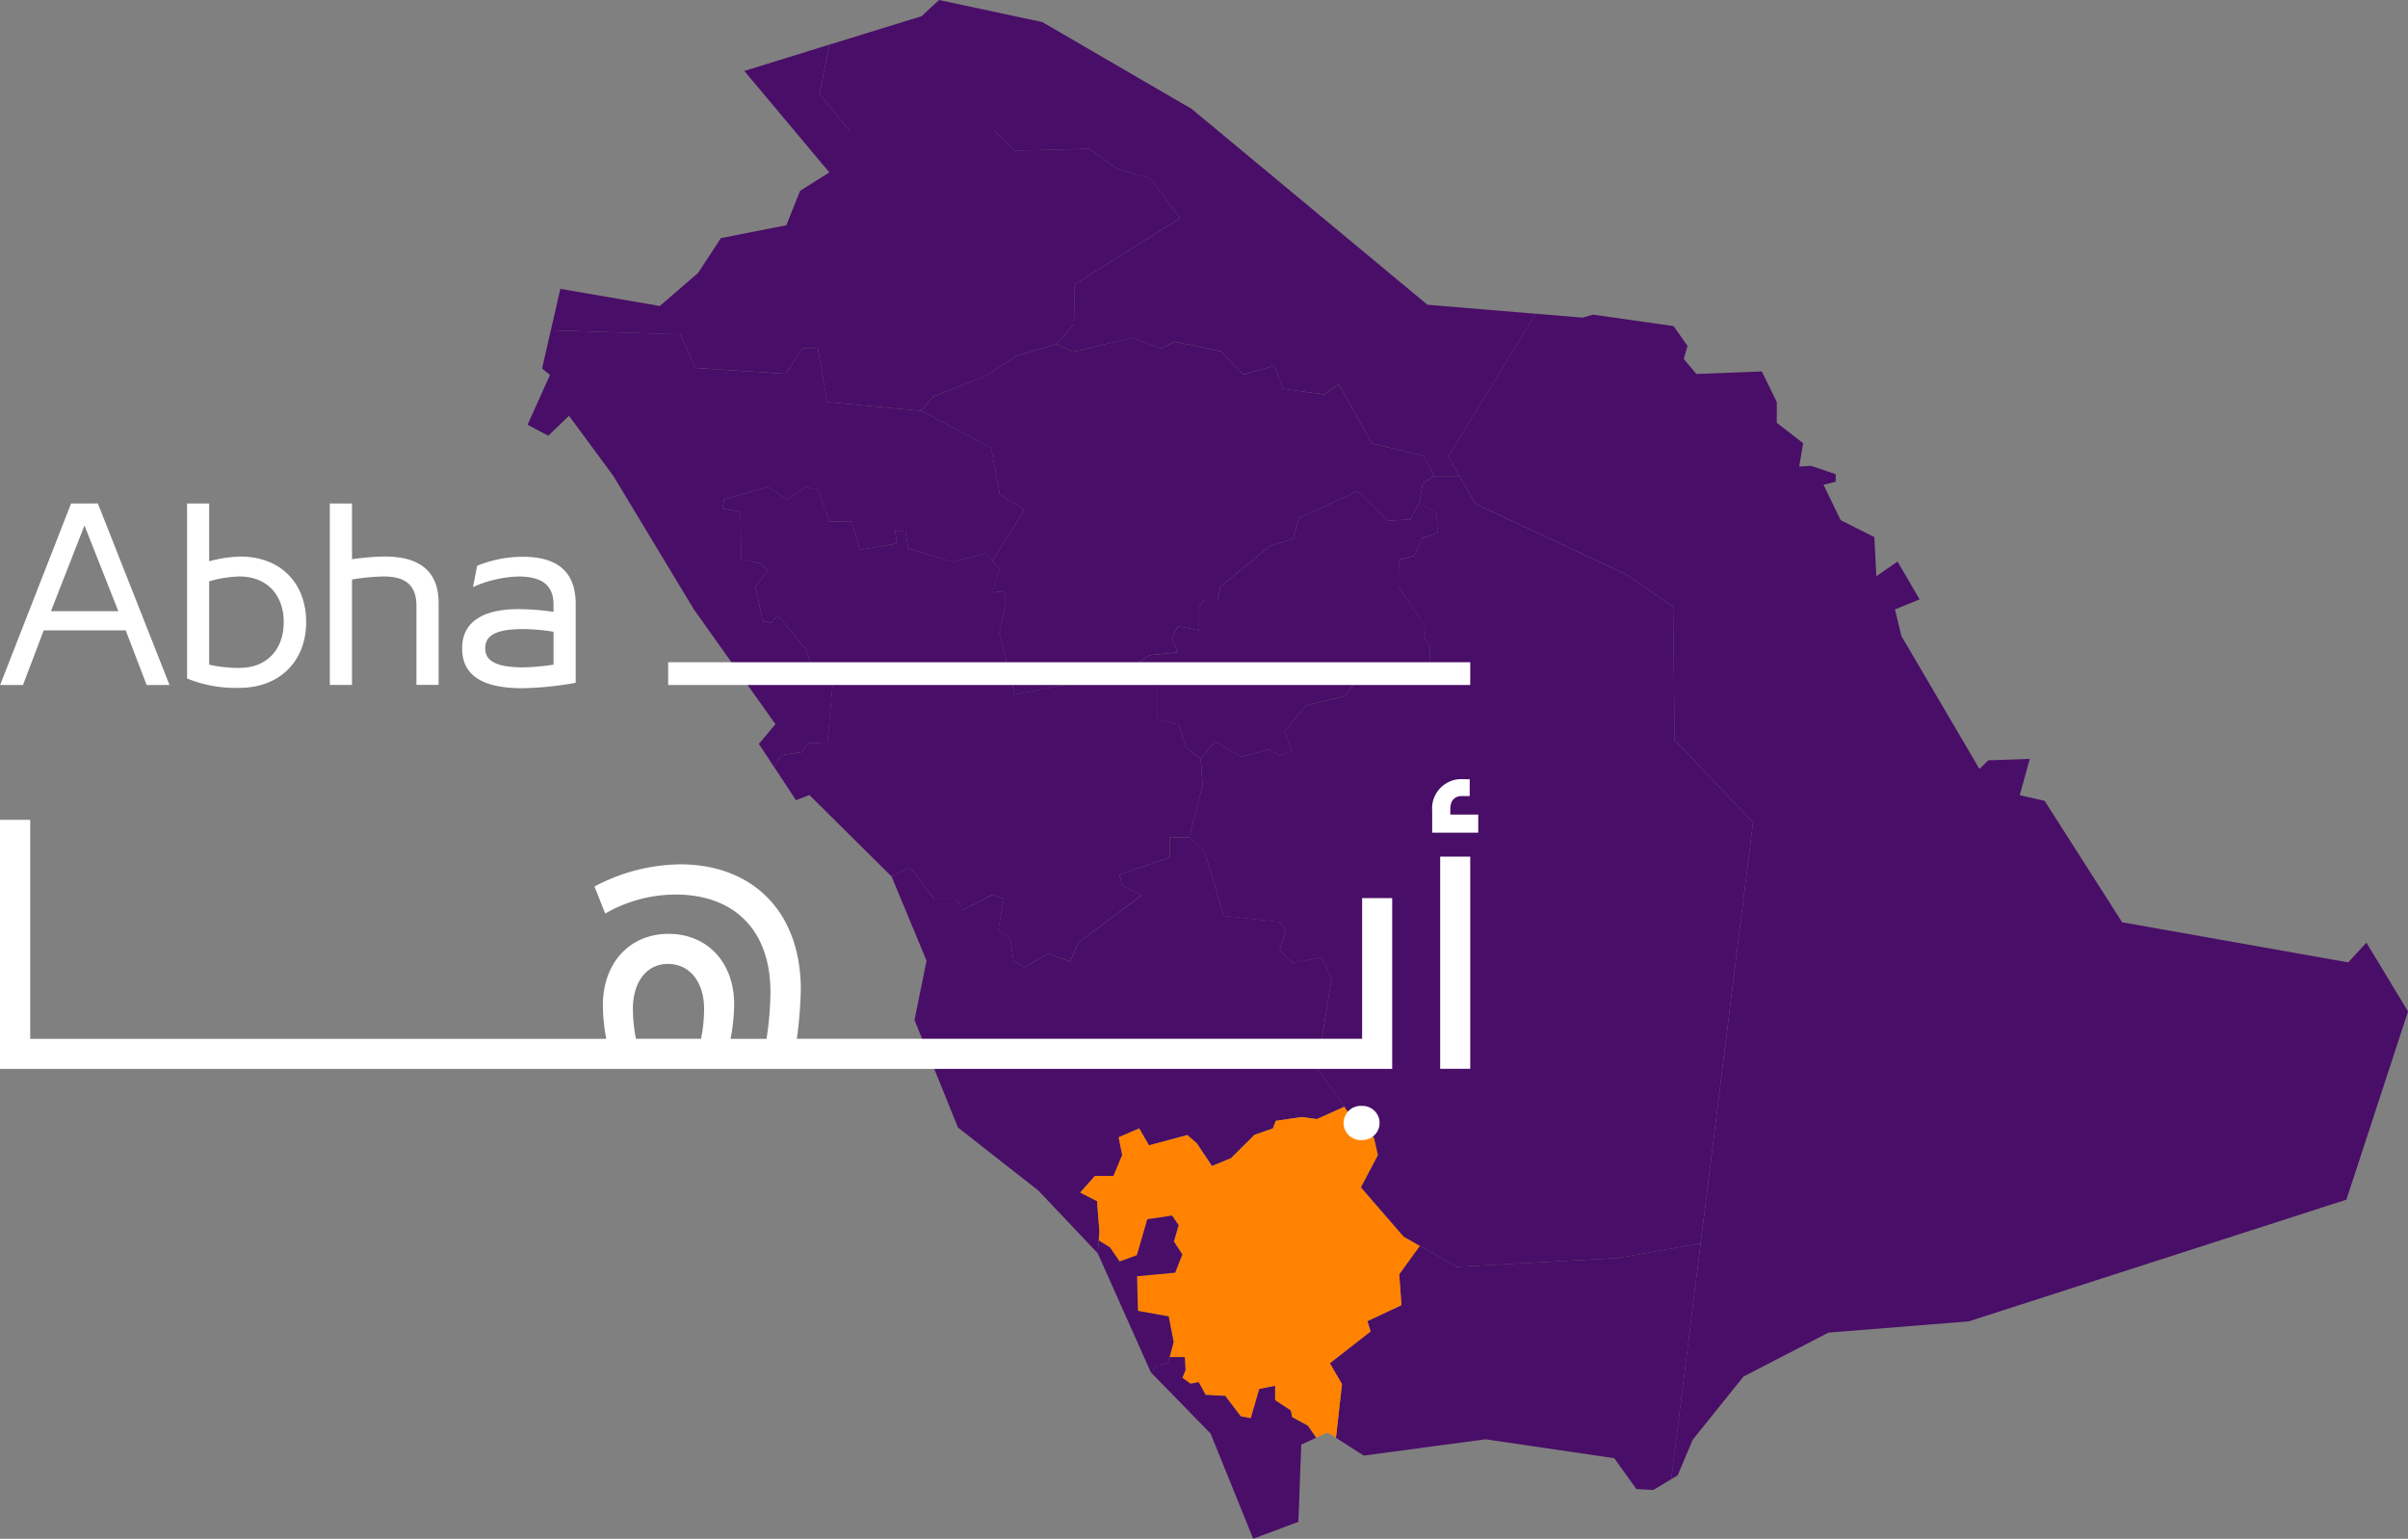 <svg id="Group_377" data-name="Group 377" xmlns="http://www.w3.org/2000/svg" xmlns:xlink="http://www.w3.org/1999/xlink" width="278.909" height="178.253" viewBox="0 0 278.909 178.253">
  <rect x="0" y="0" width="278.909" height="178.253" fill="#808080" stroke="none"/>
  <defs>
    <clipPath id="clip-path">
      <rect id="Rectangle_810" data-name="Rectangle 810" width="278.909" height="178.253" fill="none"/>
    </clipPath>
  </defs>
  <path id="Path_9607" data-name="Path 9607" d="M79.707,0,77.685,1.878,67.026,5.167l-1.162,5.74L69.4,15.172H86.177L88.5,17.455l8.611-.209,3.263,2.3,3.809,1.11,3.457,4.619-12.2,7.644-.105,4.645-2.009,2.3,1.905.9,6.8-1.631,3.444,1.226L107,39.569l5.387,1.136,2.544,2.686,3.655-1.03.925,2.675,4.815.651,1.682-1.173,3.836,6.837,6.041,1.487,1.173,2.283h2.923l-1.291-2.231,10.137-16.543L136.275,35.3,108.97,12.616,91.671,2.557Z" transform="translate(29.055 0)" fill="#490e67"/>
  <path id="Path_9608" data-name="Path 9608" d="M117.161,23.689l-12.2,7.645-.092,4.645-2.022,2.3-4.488,1.3-3.9,2.492-5.884,2.257-1.4,1.683L76.286,44.993,75.178,38.7l-1.748.04-1.957,2.974-10.45-.679-1.748-3.874-15-.483,1.1-4.8L56.9,33.865l4.436-3.836L63.97,26l7.58-1.487,1.592-3.992,3.391-2.127L66.684,6.637l9.863-3.054-1.16,5.741,3.535,4.266H95.7l2.336,2.283,8.6-.209,3.263,2.3,3.822,1.108Z" transform="translate(19.529 1.581)" fill="#490e67" fill-rule="evenodd"/>
  <path id="Path_9609" data-name="Path 9609" d="M99.962,47.322l-3.731,5.949-.8-.875-3.8.979L86.485,51.81l-.313-2.048-1.187.052.183,1.435-4.266.744-.966-3.3-2.584.013-1.278-3.652-1.4-.366L72.487,46.16,70.23,44.686l-5.1,1.461L65,47.231l2.062.326.091,5.505,2.244.5.836.849-1.435,1.8.847,4.057.979.157.77-.862,3.276,3.967.9,2.557,2.27.3-.69,7.906-2.218.091L74.1,75.411l-2.374.365-.757,1.383-1.775-2.7,1.918-2.283L61.658,58.868,52.33,43.408,47.2,36.454l-2.4,2.3-2.4-1.265L45,31.719l-.912-.744,1-4.423,15,.47,1.761,3.887,10.45.679,1.944-2.974L76,28.574l1.123,6.288,10.893,1.019,8.075,4.292L97.1,45.587Z" transform="translate(18.705 11.713)" fill="#490e67" fill-rule="evenodd"/>
  <path id="Path_9610" data-name="Path 9610" d="M113.671,73.667l-1.539,6.066h-2.283v2.336l-5.806,1.983.3,1.291,2.284,1.069-7.319,5.479-.992,2.219-2.531-.927-2.741,1.6-1.278-.744-.391-2.621L90,90.523l.64-3.666-1.291-.5-3.431,1.787-.7-1.212h-2.6L79.751,83.19l-2.114,1.071-9.51-9.432-1.554.6-2.518-3.823.757-1.382,2.375-.353.821-1.043,2.218-.091.692-7.906-2.27-.3-.9-2.558-3.274-3.966-.77.862-.979-.157-.836-4.057,1.422-1.8-.834-.847-2.244-.483L60.142,42l-2.061-.327.144-1.082,5.1-1.461,2.244,1.474,2.192-1.474,1.4.366,1.278,3.665,2.583-.026.966,3.3,4.267-.729-.183-1.448,1.187-.052.313,2.061,5.153,1.552,3.8-.979.8.875.849.912-.849,2.74,1.435-.143.105,1.343L90.136,56,91.9,63.19l6.574-1.265.366-2.1,6.367.418,3.17,1.735v4.044l2.518.679.847,2.621,1.709,1.332Z" transform="translate(25.621 17.263)" fill="#490e67" fill-rule="evenodd"/>
  <path id="Path_9611" data-name="Path 9611" d="M116.4,41.761,117.687,44l1.866,3.237,17.482,8.2,5.413,3.731.17,15.409L151.7,84.16l-6.067,48.755-3.405,27.306.744-.444,1.735-4.11,5.886-7.331,9.849-5.09,16.23-1.3,43.757-14.1,7.136-21.8-4.815-7.971-2.113,2.284-26.184-4.646-8.975-14.064-2.884-.653,1.162-4.212-4.8.169-1.03,1L168.88,62.543l-.742-3.067,2.855-1.173-2.555-4.369-2.453,1.682-.235-4.527-3.9-1.957-1.984-4.1,1.411-.352v-.875l-2.858-.966-1.369.078.455-2.7-3.052-2.362v-2.4L152.717,31.9l-7.58.3-1.46-1.748.442-1.5-1.618-2.3-9.354-1.332-1.173.353-5.442-.457Z" transform="translate(51.346 11.124)" fill="#490e67"/>
  <path id="Path_9612" data-name="Path 9612" d="M124.112,98.5l-3.183,1.435-1.774-.235-3,.444-.327.873-2.139.744-2.714,2.7-2.2.914-1.761-2.636-1.1-.953-4.449,1.2-1.121-1.97-2.375,1.03.4,2.062-1,2.425H95.214L93.5,108.446l1.957,1,.274,3.561-.078.992-.105,1.5L88.638,108.2l-9.288-7.279-5.037-12.46,1.4-6.861-4.057-9.772,2.113-1.069L76.624,74.5h2.6l.718,1.213,3.431-1.775,1.278.5-.625,3.653,1.369.9.392,2.636,1.278.729,2.74-1.6,2.531.94.991-2.231,7.319-5.466-2.283-1.084-.3-1.291,5.806-1.983V67.31h2.283l1.761,1.567,2.2,7.514,6.576.731.64,1.017-.731,2.232,1.5,1.46,3.365-.612,1.175,2.44L120.941,94Z" transform="translate(31.608 29.692)" fill="#490e67" fill-rule="evenodd"/>
  <path id="Path_9613" data-name="Path 9613" d="M149.828,99.949l-3.392,27.306-2.087,1.252-1.957-.105-2.57-3.574L124.9,122.636l-14.09,1.892-3.222-2.062.7-6.223-1.409-2.414,4.723-3.692-.378-1.186,3.953-1.853-.261-3.575,2.387-3.3,4.28,2.44,18.629-1.017Z" transform="translate(47.148 44.09)" fill="#490e67" fill-rule="evenodd"/>
  <path id="Path_9614" data-name="Path 9614" d="M124.029,111.947l-3.953,1.853.379,1.186-4.724,3.692,1.409,2.414-.7,6.223-.979-.612-1.317.6-.953-1.383-1.826-1-.157-.771-1.826-1.186V121.3l-1.814.378-.979,3.366-1.186-.222-1.788-2.362-2.27-.1-.808-1.474-.94.157-.953-.679.366-.912-.079-1.476H97.167l.47-1.761-.574-2.949-3.562-.638-.1-4.032,4.423-.416.821-2.1-.979-1.5.549-1.892-.758-1.108-2.869.431-1.2,4.162L91.4,106.9l-1.136-1.631-1.291-.808.078-1.006-.287-3.561L86.821,98.9l1.709-1.918h2.14l1.017-2.425-.418-2.049,2.375-1.03,1.136,1.957,4.449-1.187,1.082.953,1.761,2.636,2.218-.914,2.714-2.7,2.127-.744.339-.886,2.987-.431,1.787.233,3.17-1.434,2.009,2.843,1.422.7.457,2.061L119.346,98.3l4.932,5.7,1.879,1.069-2.388,3.3Z" transform="translate(38.299 39.243)" fill="#ff8300" fill-rule="evenodd"/>
  <path id="Path_9615" data-name="Path 9615" d="M94.663,109.088l-.183.666-1.343.4-.627.718,6.9,7.072,4.933,12.185,5.23-1.957.34-8.949,1.721-.8-.964-1.383-1.826-1-.157-.77-1.814-1.2v-1.646l-1.826.366-.979,3.379-1.175-.222-1.787-2.361-2.27-.118L98.028,112l-.951.17-.94-.692.365-.9-.091-1.487Z" transform="translate(40.809 48.121)" fill="#490e67"/>
  <path id="Path_9616" data-name="Path 9616" d="M93.973,98.134,92.759,102.3l-2,.731L89.641,101.4l-1.291-.808-.117,1.5L94.391,115.9l.625-.718,1.358-.418.169-.664.47-1.748-.574-2.963-3.561-.638-.105-4.018,4.423-.418.821-2.113-.979-1.489.549-1.891-.757-1.11Z" transform="translate(38.922 43.105)" fill="#490e67"/>
  <path id="Path_9617" data-name="Path 9617" d="M160.879,78.41l-6.067,48.755-9.614,1.695-18.631,1.017-4.279-2.438-1.879-1.071-4.932-5.7,1.97-3.731-.47-2.061-1.421-.7-2-2.845-3.169-4.5,1.695-10.346-1.173-2.44-3.366.614-1.5-1.461.731-2.231-.64-1.017-6.574-.731-2.2-7.515-1.774-1.578,1.539-6.066-.209-3.015,1.67-2.022,3.052,1.787,3.132-.886,1.291.731,1.409-.523-.836-2.283,2.5-3.026,4.541-1.069,1.082-1.541,2.27-1.839,6.354.039.105-2.5-.7-.888.222-1.16-3.183-4.763.026-3.117,1.813-.483.9-2,1.787-.679-.117-2.244-1.983-1.265.378-2.179,1.317-.873h2.923l1.866,3.235,17.5,8.206,5.4,3.731.169,15.407Z" transform="translate(42.164 16.875)" fill="#490e67" fill-rule="evenodd"/>
  <path id="Path_9618" data-name="Path 9618" d="M133.446,43.15l-1.317.873-.379,2.18L130.681,48.2l-2.571.144-3.548-3.405-6.811,3.119-.612,2.375-2.753.86-5.688,4.7-.353,1.541h-1.539l-.587.86v2.675l-2.453-.509L103.036,62l.731,1.591-3.328.326-2.283,1.605-6.367-.4-.365,2.1-6.563,1.265-1.774-7.2.731-3.43L83.7,56.522l-1.435.131.847-2.727L82.279,53,86,47.064,83.14,45.329l-1.017-5.414-8.075-4.3,1.4-1.67,5.871-2.27,3.9-2.48,4.5-1.3,1.905.9,6.8-1.644,3.444,1.239,1.526-.783,5.388,1.136,2.557,2.688,3.64-1.045.927,2.675,4.813.666,1.683-1.175,3.836,6.837,6.04,1.474Z" transform="translate(32.664 11.973)" fill="#490e67" fill-rule="evenodd"/>
  <path id="Path_9619" data-name="Path 9619" d="M124.907,56.467l.7.886-.105,2.506-6.352-.04-2.283,1.84L115.8,63.2l-4.54,1.071-2.5,3.026.834,2.3-1.422.509-1.278-.718-3.145.875-3.052-1.787-1.657,2.02-1.722-1.33-.847-2.608-2.518-.692V61.815l-3.17-1.735,2.283-1.6,3.328-.327-.745-1.591.745-1.448,2.451.51V52.93l.588-.847h1.539l.353-1.539,5.688-4.7,2.753-.862.612-2.374,6.811-3.119,3.548,3.405,2.571-.144,1.069-2,1.983,1.267.117,2.255-1.787.666-.9,2.009-1.813.47-.039,3.132,3.2,4.749Z" transform="translate(40.045 17.421)" fill="#490e67" fill-rule="evenodd"/>
  <path id="Path_9620" data-name="Path 9620" d="M9.78,43.017,13.7,52.944h-7.8ZM8.228,40.472.009,61.5H2.658l2.4-6.328h9.5L16.983,61.5h2.649l-8.3-21.032Z" transform="translate(0.004 17.853)" fill="#fff"/>
  <g id="Group_240" data-name="Group 240">
    <g id="Group_239" data-name="Group 239" clip-path="url(#clip-path)">
      <path id="Path_9621" data-name="Path 9621" d="M26.23,54.236v-.052c0-2.91-1.761-5.259-5.153-5.259a14.04,14.04,0,0,0-3.483.562v9.654a15.658,15.658,0,0,0,3.483.378c3.392,0,5.153-2.348,5.153-5.283m-11.193,6.51V40.472h2.557v6.693a15.329,15.329,0,0,1,3.562-.548c4.867,0,7.671,3.235,7.671,7.567v.052c0,4.331-2.91,7.592-7.75,7.592a14.906,14.906,0,0,1-6.04-1.082" transform="translate(6.633 17.853)" fill="#fff"/>
      <path id="Path_9622" data-name="Path 9622" d="M39.11,52v9.486H36.54V52.317c0-2.518-1.422-3.391-3.81-3.391a25.491,25.491,0,0,0-3.653.352V61.489h-2.57V40.472h2.57V46.93a29.164,29.164,0,0,1,3.81-.314c3.47,0,6.223,1.267,6.223,5.388" transform="translate(11.693 17.853)" fill="#fff"/>
      <path id="Path_9623" data-name="Path 9623" d="M39.819,55.387c0,1.578,1.578,2.179,4.41,2.179a26.383,26.383,0,0,0,3.5-.313v-3.81a22.994,22.994,0,0,0-3.5-.313c-2.832,0-4.41.574-4.41,2.2Zm10.476-5.128v9.094a37.571,37.571,0,0,1-6.171.627c-4.462,0-6.979-1.383-6.979-4.593v-.053c0-3,2.361-4.514,6.536-4.514a30.272,30.272,0,0,1,4.045.313V50.3c0-2.27-1.345-3.261-4.123-3.261A14.013,14.013,0,0,0,38.4,48.263l.483-2.466a14.064,14.064,0,0,1,5.244-1.043c3.731,0,6.171,1.448,6.171,5.505" transform="translate(16.385 19.742)" fill="#fff"/>
      <path id="Path_9624" data-name="Path 9624" d="M110.131,92.848a1.977,1.977,0,1,0,0-3.953,1.983,1.983,0,1,0,0,3.953" transform="translate(47.638 39.214)" fill="#fff"/>
      <path id="Path_9625" data-name="Path 9625" d="M81.2,91.263H73.659a18.086,18.086,0,0,1-.352-3.483c0-3.093,1.591-5.192,4.057-5.192,2.518,0,4.188,2.1,4.188,5.192a17.552,17.552,0,0,1-.352,3.483m80.052-16.295h-3.483V91.263H92.3a51.708,51.708,0,0,0,.457-5.649c0-9.432-5.936-14.56-13.947-14.56a21.658,21.658,0,0,0-9.954,2.57L70.1,76.756a16.3,16.3,0,0,1,8.18-2.2c6.51,0,10.958,3.875,10.958,11.311a36.8,36.8,0,0,1-.457,5.4H84.619a22.441,22.441,0,0,0,.416-3.979c0-4.919-3.156-8.18-7.6-8.18s-7.606,3.3-7.606,8.284a21.1,21.1,0,0,0,.391,3.875H3.5V65.9H0V94.747H161.252Z" transform="translate(0 29.071)" fill="#fff"/>
      <path id="Path_9626" data-name="Path 9626" d="M117.207,66.73v-.64c0-.886.431-1.5,1.317-1.5h.927V62.633h-.718a3.387,3.387,0,0,0-3.626,3.64v2.558h5.335v-2.1Z" transform="translate(50.777 27.629)" fill="#fff"/>
      <rect id="Rectangle_808" data-name="Rectangle 808" width="3.483" height="24.578" transform="translate(166.81 99.233)" fill="#fff"/>
      <rect id="Rectangle_809" data-name="Rectangle 809" width="92.902" height="2.636" transform="translate(77.39 76.714)" fill="#fff"/>
    </g>
  </g>
</svg>
